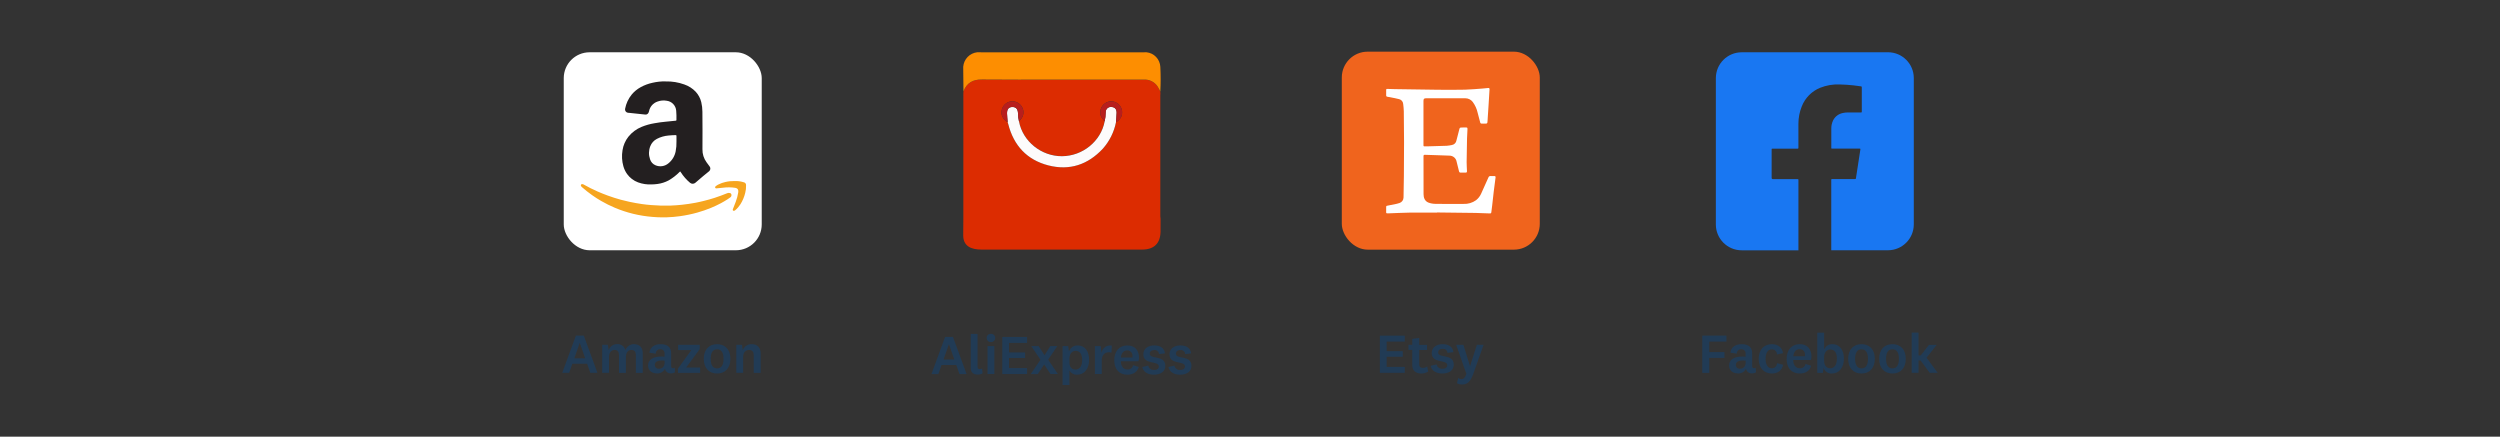 <?xml version="1.0" encoding="UTF-8"?><svg id="a" xmlns="http://www.w3.org/2000/svg" viewBox="0 0 1500 262"><rect x="0" y="0" width="1500" height="262" fill="#333333" stroke="none"/><defs><style>.cls-1{fill:#f0641d;}.cls-2{fill:#f6a51f;}.cls-3{fill:#fff;}.cls-4{fill:#fd8e01;}.cls-5{fill:#fdfbfb;}.cls-6{fill:#b81e1d;}.cls-7{fill:#dc2c01;}.cls-8{fill:#231f20;}.cls-9{fill:#213b55;}.cls-10{fill:#1977f2;}</style></defs><g><rect class="cls-3" x="338.25" y="31.37" width="118.79" height="118.79" rx="15.5" ry="15.5"/><g><path class="cls-8" d="M399.44,48.86c3.78-.1,7.55,.52,11.11,1.8,2.64,.89,5.02,2.42,6.92,4.44,1.6,1.76,2.74,3.9,3.29,6.2,.45,1.88,.68,3.81,.68,5.75,.1,7.5,.06,15.01,.03,22.5-.07,2.81,.8,5.57,2.46,7.83,.53,.73,1.08,1.48,1.63,2.21,.84,.82,.87,2.18,.06,3.02-.11,.13-.25,.23-.39,.32-2.24,1.73-4.35,3.61-6.51,5.44-.51,.44-1.03,.87-1.53,1.31-.91,.77-2.25,.77-3.16,0-2.18-1.83-4.05-3.97-5.57-6.37-.34-.53-.34-.52-.79-.08-1.94,1.97-4.14,3.66-6.54,5.04-2.04,1.07-4.25,1.79-6.54,2.1-1.21,.17-2.43,.27-3.67,.28-2.74,.14-5.5-.28-8.07-1.22-2.66-.98-4.96-2.74-6.62-5.04-1-1.41-1.74-2.98-2.21-4.64-.89-3.12-1.05-6.41-.51-9.61,.45-2.95,1.67-5.75,3.52-8.1,2.11-2.63,4.87-4.67,8-5.94,2.46-1,5.02-1.72,7.64-2.15,2.25-.42,4.51-.72,6.79-.93,2-.2,3.99-.41,5.99-.6,.21,.01,.39-.14,.41-.37v-.1c.06-1.83,0-3.67-.14-5.5-.23-3.14-2.66-5.67-5.79-6.01-1.79-.32-3.61-.15-5.32,.46-2.66,.86-4.66,3.08-5.19,5.82-.08,.46-.28,.9-.56,1.28-.41,.56-1.1,.84-1.79,.73-1.53-.21-3.08-.32-4.63-.49-1.5-.15-3-.32-4.5-.48-.34-.04-.68-.04-1.01-.08-1.1-.04-1.95-.97-1.91-2.07,0-.13,.01-.24,.04-.35,.59-3.12,1.95-6.06,3.97-8.54,1.48-1.77,3.28-3.25,5.29-4.36,2.24-1.25,4.66-2.15,7.17-2.69,2.6-.6,5.26-.89,7.92-.84h.06Zm6.44,36.02c0-1.22-.01-2.26,0-3.29,0-.42-.11-.55-.52-.53-1.43,.07-2.86,.07-4.29,.25-2.42,.21-4.77,.89-6.92,2-1.83,.94-3.25,2.52-3.99,4.44-.98,2.5-1.03,5.27-.13,7.81,.49,1.63,1.69,2.95,3.25,3.6,2.62,1.13,5.65,.66,7.82-1.2,2.22-1.8,3.74-4.33,4.29-7.13,.38-1.95,.55-3.94,.49-5.94h0Z"/><path class="cls-2" d="M397.86,130.42c-2.1,.03-4.21-.11-6.29-.27-3.95-.31-7.86-.93-11.72-1.88-3.73-.91-7.38-2.12-10.93-3.61-2.84-1.2-5.61-2.57-8.28-4.12-1.83-1.05-3.6-2.19-5.33-3.42-2.11-1.49-4.14-3.09-6.09-4.8-.28-.21-.51-.49-.65-.83-.17-.38,0-.82,.38-.97,.11-.04,.23-.07,.34-.06,.37,0,.73,.11,1.04,.32,2.64,1.49,5.34,2.86,8.13,4.08,2.04,.89,4.12,1.72,6.22,2.49,2.57,.94,5.18,1.76,7.81,2.49,1.69,.46,3.4,.87,5.12,1.24,2.52,.55,5.04,.98,7.58,1.36,1.8,.27,3.6,.44,5.41,.59,3.88,.34,7.76,.44,11.66,.32,2.26-.07,4.51-.25,6.77-.48,2.77-.28,5.5-.7,8.24-1.21,1.67-.31,3.32-.7,4.98-1.11,2.18-.53,4.35-1.15,6.48-1.83,2.57-.83,5.11-1.79,7.61-2.8,.53-.23,1.14-.25,1.69-.07,.42,.1,.73,.44,.82,.86,.14,.66-.13,1.34-.68,1.72-.56,.42-1.14,.84-1.74,1.21-1.28,.79-2.56,1.59-3.9,2.29-1.93,1.01-3.88,1.94-5.89,2.77-2.69,1.11-5.44,2.05-8.24,2.84-3.45,.97-6.95,1.69-10.49,2.18-2.55,.35-5.11,.58-7.68,.66-.79,.03-1.56,.03-2.35,.04h-.01Z"/><path class="cls-2" d="M440.78,108.62c1.84-.07,3.68,.18,5.44,.73,.9,.14,1.53,.97,1.41,1.87,.06,1.5-.11,3.01-.49,4.47-.58,2.45-1.56,4.78-2.91,6.91-.84,1.32-1.88,2.52-3.08,3.52-.07,.06-.14,.11-.21,.15-.34,.21-.7,.38-1.07,.08-.35-.3-.23-.68-.08-1.01,.56-1.43,1.17-2.84,1.67-4.29,.69-1.8,1.18-3.66,1.48-5.56,.07-.44,.06-.89-.01-1.32-.2-1-.98-1.31-1.84-1.48-2.42-.37-4.87-.38-7.29-.06-1.28,.11-2.56,.21-3.84,.38-.34,.1-.7-.06-.87-.37-.11-.34,.01-.7,.32-.9,.53-.45,1.13-.82,1.76-1.11,1.27-.63,2.62-1.1,3.99-1.41,1.84-.44,3.74-.63,5.64-.6h-.01Z"/></g></g><g><rect class="cls-1" x="805.08" y="31" width="118.79" height="118.79" rx="15.5" ry="15.5"/><path class="cls-3" d="M862.12,127.57c-5.54,0-11.08-.06-16.61,.01-3.97,.06-7.93,.28-11.9,.41-2.26,.07-1.88,.14-1.91-1.77v-1.97c-.07-.38,.17-.73,.53-.82h.13c1.88-.35,3.77-.75,5.65-1.14,.58-.13,1.14-.3,1.7-.49,1.42-.46,2.39-1.79,2.41-3.29,.08-4.36,.18-8.71,.21-13.07,.06-6.72,.1-13.43,.1-20.15,0-6.17-.06-12.35-.15-18.52-.01-1.46-.21-2.94-.37-4.4-.1-1.39-1.07-2.55-2.42-2.88-.83-.24-1.66-.42-2.52-.58-1.52-.3-3.02-.58-4.54-.86-.46-.08-.73-.3-.73-.82v-3.26c0-.41,.15-.65,.6-.62,1.55,.06,3.08,.1,4.63,.13,8.48,.13,16.96,.28,25.46,.37,5.51,.06,11.03,.08,16.54-.04,3.6-.08,7.19-.45,10.79-.7,1.07-.07,2.12-.18,3.18-.31,.65-.07,.84,.2,.82,.82-.21,3.26-.39,6.53-.6,9.77-.15,2.45-.32,4.89-.48,7.33-.06,.96-.08,1.9-.21,2.84-.08,.28-.3,.49-.56,.58-.97,.07-1.96,.04-2.93,.03-.44,0-.79-.32-.84-.76-.51-1.93-1-3.87-1.52-5.79-.51-2.31-1.5-4.49-2.9-6.4-1.04-1.42-2.7-2.25-4.46-2.26-7.85-.01-15.71-.01-23.56,0-1.22,0-1.58,.38-1.58,1.6v26.36c0,.87,.04,.89,.94,.87,.82-.03,1.63,0,2.45-.01,3.52-.1,7.03-.17,10.55-.31,1.04-.08,2.07-.24,3.09-.45,1.43-.23,2.56-1.36,2.77-2.8,.58-2.38,1.18-4.74,1.83-7.1,.11-.3,.37-.52,.69-.59,1.15-.07,2.31-.04,3.47-.03,.63,0,.63,.48,.62,.91-.08,1.88-.23,3.76-.27,5.64-.11,4.71-.2,9.44-.24,14.15-.01,1.79,.14,3.59,.2,5.37,.03,.84-.15,1-.98,1.01h-2.45c-1.04,0-1.2-.13-1.43-1.13-.44-1.8-.89-3.61-1.34-5.41-.35-2.14-2.22-3.68-4.39-3.66-2.94-.14-5.89-.21-8.85-.31-1.93-.06-3.85-.1-5.78-.18-.62-.03-.86,.18-.86,.82,0,7.61,0,15.2,.03,22.81,0,2.19,.77,4.18,2.94,5.04,1.38,.51,2.84,.76,4.32,.76,5.56,.08,11.13,.06,16.68,.03,2.7,.14,5.36-.65,7.55-2.22,1.31-1.03,2.35-2.36,3.04-3.88,1.49-3.23,2.95-6.48,4.37-9.73,.17-.58,.73-.96,1.34-.9,.75,.03,1.49,0,2.25,.01,.55,0,.79,.28,.72,.83-.38,2.86-.76,5.71-1.11,8.57-.32,2.67-.59,5.36-.9,8.05-.17,1.42-.38,2.83-.53,4.25-.07,.58-.35,.76-.9,.73-2.86-.11-5.71-.25-8.57-.3-7.71-.11-15.43-.18-23.15-.28v.11h-.06Z"/></g><path class="cls-10" d="M1132.82,31.37h-87.81c-8.55,0-15.5,6.93-15.5,15.5h0v87.81c0,8.55,6.93,15.5,15.5,15.5h34.04v-42.31c.01-.3-.13-.41-.41-.39h-14.89q-.76,0-.77-.79v-17.05c-.04-.38,.15-.48,.48-.45h15.16c.32,.03,.45-.13,.42-.44v-.48c0-4.63-.01-9.25,0-13.88-.01-3.63,.68-7.23,2.04-10.59,2-5.06,5.98-9.1,11.03-11.14,3.66-1.46,7.59-2.15,11.53-2,2.83,.04,5.65,.27,8.47,.56,1.41,.15,2.81,.35,4.21,.55,.76,.1,.76,.11,.76,.87v13.88c0,1.07,.1,.96-1,.96h-7.75c-.82,0-1.62,.11-2.41,.28-2.6,.44-4.84,2.07-6.03,4.42-.75,1.55-1.13,3.23-1.1,4.95v11.2c0,.87-.1,.84,.83,.84h16.3c.32-.01,.38,.15,.32,.42-.06,.31-.1,.62-.14,.93-.68,4.35-1.34,8.69-2.01,13.05-.17,1.13-.37,2.26-.52,3.4-.06,.37-.21,.52-.56,.48-.15-.01-.31,0-.48,0h-12.94c-.94,0-.83-.01-.83,.84v41.86h34.02c8.55,0,15.5-6.93,15.5-15.5V46.85c0-8.55-6.93-15.5-15.5-15.5h.04Z"/><g><path class="cls-9" d="M352.29,218.26h-8.89l-1.9,5.44h-4.15l8.19-22.32h4.74l8.19,22.32h-4.28l-1.9-5.44Zm-7.72-3.28h6.55l-3.23-9.18h-.07l-3.23,9.18h-.01Z"/><path class="cls-9" d="M380.46,206.5c3.01,0,5.18,1.8,5.18,5.32v11.9h-4.11v-10.66c0-1.87-.73-3.08-2.7-3.08-1.74,0-3.28,1.21-3.28,4.28v9.45h-4.15v-10.66c0-1.87-.73-3.08-2.67-3.08-1.77,0-3.31,1.24-3.31,4.3v9.42h-4.11v-16.81h3.38l.51,3.23c.7-2.24,2.81-3.73,5.15-3.64,2.26-.14,4.3,1.35,4.88,3.54,.83-2.17,2.93-3.59,5.25-3.54v.03Z"/><path class="cls-9" d="M402.68,219.62c0,.97,.46,1.31,1.17,1.31,.35,0,.69-.11,.97-.34l.17,2.81c-.73,.42-1.56,.65-2.41,.63-1.22,.08-2.41-.49-3.11-1.5-.21-.39-.38-.8-.51-1.24-.9,1.83-2.83,2.91-4.85,2.74-3.08,0-5.27-1.74-5.27-4.78,0-3.35,2.81-5.34,8.06-5.34,.62,0,1.22,.04,1.84,.1v-1.87c.14-1.28-.79-2.43-2.07-2.57-.18-.01-.37-.01-.53,0-1.32-.14-2.5,.83-2.64,2.15-.01,.15-.01,.32,0,.49l-3.88-.6c.34-3.23,2.97-5.11,6.72-5.11,4.18,0,6.34,1.87,6.34,5.41v7.72h0Zm-3.94-3.25c-.37-.03-.87-.1-1.36-.1-2.94,0-4.51,.87-4.51,2.7-.01,1.24,.97,2.25,2.21,2.26,.11,0,.23,0,.34-.01,1.67,0,3.35-1.04,3.35-3.67v-1.17h-.01Z"/><path class="cls-9" d="M411.67,220.54h8.42v3.18h-13.33v-2.55l8.06-11.13h-7.96v-3.14h12.97v2.57l-8.16,11.05Z"/><path class="cls-9" d="M430.25,224.11c-4.74,0-7.99-3.18-7.99-8.82s3.23-8.79,7.99-8.79,7.99,3.18,7.99,8.79-3.21,8.82-7.99,8.82Zm0-14.53c-2.57,0-3.84,2.01-3.84,5.71s1.27,5.75,3.84,5.75,3.88-2.01,3.88-5.75-1.31-5.71-3.88-5.71Z"/><path class="cls-9" d="M445.65,210.14c.83-2.29,3.05-3.77,5.49-3.64,3.08,0,5.25,1.94,5.25,5.44v11.76h-4.15v-10.63c0-1.87-.83-3.11-2.74-3.11s-3.61,1.21-3.61,4.3v9.42h-4.11v-16.81h3.38l.51,3.23v.03Z"/></g><g><path class="cls-9" d="M1021.36,223.7v-22.32h14.5v3.57h-10.3v6.29h9.13v3.47h-9.13v8.99h-4.21Z"/><path class="cls-9" d="M1051.3,219.62c0,.97,.46,1.31,1.17,1.31,.35,0,.69-.11,.97-.34l.17,2.81c-.73,.42-1.56,.65-2.41,.63-1.22,.08-2.41-.49-3.11-1.5-.21-.39-.38-.8-.51-1.24-.9,1.83-2.83,2.91-4.85,2.74-3.08,0-5.27-1.74-5.27-4.78,0-3.35,2.81-5.34,8.06-5.34,.62,0,1.22,.04,1.84,.1v-1.87c.14-1.28-.79-2.43-2.07-2.57-.18-.01-.37-.01-.53,0-1.32-.14-2.5,.83-2.64,2.15-.01,.15-.01,.32,0,.49l-3.88-.6c.34-3.23,2.97-5.11,6.72-5.11,4.18,0,6.34,1.87,6.34,5.41v7.72h0Zm-3.94-3.25c-.37-.03-.87-.1-1.36-.1-2.94,0-4.51,.87-4.51,2.7-.01,1.24,.97,2.25,2.21,2.26,.11,0,.22,0,.34-.01,1.67,0,3.35-1.04,3.35-3.67v-1.17h-.01Z"/><path class="cls-9" d="M1063.13,206.5c3.81,0,6.32,2.17,6.65,5.41l-3.61,.77c.04-1.65-1.25-3.02-2.91-3.07h-.1c-2.55,0-3.81,2.31-3.81,5.71s1.27,5.68,3.84,5.68c1.67-.01,3.02-1.39,3.01-3.07v-.04l3.64,.97c-.56,3.28-3.08,5.25-6.65,5.25-4.85,0-7.96-3.31-7.96-8.79s3.11-8.82,7.89-8.82h.01Z"/><path class="cls-9" d="M1083.31,218.36l3.4,1.1c-.9,3.28-3.71,4.64-6.82,4.64-4.84,0-7.92-3.14-7.92-8.69s3.08-8.92,7.96-8.92c4.57,0,6.95,3.21,6.95,7.29,0,.76-.11,1.52-.34,2.24h-10.63c.1,3.11,1.58,4.95,4.01,4.95,1.63,.14,3.09-1,3.38-2.6h.01Zm-.37-4.61c.03-.28,.04-.56,.03-.83,.18-1.7-1.05-3.23-2.76-3.42-.11,0-.24-.01-.35-.01-2.21,0-3.61,1.6-3.88,4.28h6.96Z"/><path class="cls-9" d="M1094.48,209.73c.77-2.04,2.77-3.35,4.95-3.23,4.51,0,6.92,3.67,6.92,8.69,0,5.27-2.81,8.92-7.19,8.92-2.25,.15-4.3-1.25-4.98-3.4l-.46,3.01h-3.35v-24.12h4.11v10.15h0Zm0,6.74c0,3.21,1.8,4.51,3.61,4.51,2.41,0,4.04-1.94,4.04-5.75s-1.5-5.54-3.98-5.54c-1.87,0-3.67,1.48-3.67,4.68v2.11h0Z"/><path class="cls-9" d="M1116.9,224.11c-4.74,0-7.99-3.18-7.99-8.82s3.23-8.79,7.99-8.79,7.99,3.18,7.99,8.79-3.21,8.82-7.99,8.82Zm0-14.53c-2.57,0-3.84,2.01-3.84,5.71s1.27,5.75,3.84,5.75,3.88-2.01,3.88-5.75-1.31-5.71-3.88-5.71Z"/><path class="cls-9" d="M1135.48,224.11c-4.74,0-7.99-3.18-7.99-8.82s3.23-8.79,7.99-8.79,7.99,3.18,7.99,8.79-3.21,8.82-7.99,8.82Zm0-14.53c-2.57,0-3.84,2.01-3.84,5.71s1.27,5.75,3.84,5.75,3.88-2.01,3.88-5.75-1.31-5.71-3.88-5.71Z"/><path class="cls-9" d="M1162.65,223.7h-4.81l-5.49-7.41h-1.24v7.41h-4.11v-24.12h4.11v13.67h1.31l4.98-6.34h4.64l-6.12,7.72,6.72,9.09h0Z"/></g><g><path class="cls-9" d="M842.85,223.7h-14.94v-22.32h14.94v3.57h-10.86v5.75h9.66v3.35h-9.66v6.08h10.86v3.57Z"/><path class="cls-9" d="M856.88,222.9c-1.18,.8-2.59,1.22-4.01,1.21-3.33,0-5.51-1.6-5.51-5.15v-8.99h-2.28v-3.08h2.28v-3.57l4.15-.53v4.11h4.71v3.08h-4.71v8.48c0,1.6,.83,2.28,2.14,2.28,.96,0,1.9-.31,2.67-.87l.56,3.04h0Z"/><path class="cls-9" d="M861.96,218.62c.31,1.63,1.79,2.76,3.45,2.64,1.77,0,2.94-.7,2.94-2.11,0-3.71-9.32-.77-9.32-7.31,0-3.4,2.87-5.34,6.51-5.34,3.84,0,6.12,1.7,6.51,4.78l-3.57,.44c-.08-1.42-1.31-2.5-2.74-2.42-.06,0-.11,0-.17,.01-1.67,0-2.67,.8-2.67,2.17,0,3.67,9.35,.56,9.35,7.31,0,3.45-2.91,5.32-6.88,5.32-3.57,0-6.39-1.6-6.99-4.61l3.57-.87h.01Z"/><path class="cls-9" d="M886.13,206.89h4.01l-6.19,17.48c-1.7,4.74-3.67,6.34-6.75,6.34-1.05,0-2.1-.27-3.01-.8l.7-3.14c.56,.45,1.25,.7,1.97,.7,1.41,0,2.07-.68,2.98-3.18l-6.15-17.41h4.35l3.94,12.77h.07l4.08-12.77h0Z"/></g><g><g><path class="cls-7" d="M578.08,54.85c1.94-5.12,5.64-7.2,11.11-7.13,14.67,.17,29.35,.06,44.04,.06h53.12c3.15-.15,6.16,1.28,8,3.83,.69,1.07,1.31,2.19,1.84,3.35l.07,1.13c-.03,.35-.07,.69-.07,1.04v72.56c0,.58,.1,1.15,.15,1.73,0,1.39,0,2.8-.01,4.19v3.15c-.03,7.17-3.81,10.98-11.03,10.98h-96.44c-6.22,0-10.84-2.05-10.93-8.37-.03-.08,.08-10.15,.08-10.45V57.68c-.04-.94-.01-1.88,.06-2.81h0Zm26.53,18.47c.11,.32,.23,.65,.31,.98,3.25,12.97,11.22,21.6,24.18,24.91,12.69,3.25,23.66-.45,32.59-10.03,4.01-4.49,6.74-9.97,7.9-15.88,3.12-1.5,4.54-5.19,3.21-8.4-1.17-2.84-4.12-4.51-7.16-4.05-3.4,.66-5.77,3.77-5.49,7.22,.11,2.05,1.48,3.33,2.63,4.77-2.25,11.87-13.21,20.8-25.61,20.84-12.45,.06-23.52-8.9-25.78-20.84,.38-.45,.73-.9,1.13-1.34,1.74-1.97,2.05-4.84,.79-7.14-1.29-2.43-3.92-3.84-6.65-3.54-3.07,.39-5.44,2.86-5.74,5.94-.41,2.41,1.14,5.15,3.7,6.55h0Z"/><path class="cls-4" d="M578.08,54.85l-.15-14.77c.34-4.57,3.9-8.24,8.45-8.73,.98,0,1.98,.04,2.97,.04h97.06c.46,0,.93-.03,1.39-.04,4.6,.42,8.19,4.16,8.41,8.78,.25,4.94,.25,9.87-.01,14.8-.53-1.15-1.15-2.28-1.84-3.35-1.86-2.55-4.87-3.99-8-3.83-17.71,.03-35.41,.03-53.12,0-14.68,0-29.35,.11-44.04-.06-5.47-.06-9.17,2.01-11.11,7.13v.03Z"/><path class="cls-5" d="M611.4,72.88c2.26,11.94,13.35,20.9,25.78,20.84,12.41-.06,23.36-8.97,25.61-20.84,.41-1.8,.62-3.64,.63-5.49-.08-1.7,1.22-3.14,2.93-3.22,.2,0,.39,0,.58,.03,1.96,.08,3.08,1.28,3.04,3.45-.04,1.9-.24,3.8-.38,5.7-1.17,5.91-3.9,11.39-7.9,15.88-8.93,9.58-19.89,13.26-32.59,10.03-12.94-3.31-20.91-11.94-24.18-24.91-.08-.34-.21-.66-.31-.98-.13-1.73-.32-3.45-.38-5.18-.08-2.69,.98-3.95,3.21-3.97,2.21-.01,3.28,1.2,3.38,3.9,0,1.62,.2,3.23,.59,4.8v-.03Z"/><path class="cls-6" d="M669.59,73.33c.13-1.9,.34-3.8,.38-5.7,.04-2.15-1.08-3.36-3.04-3.45-1.69-.24-3.23,.93-3.47,2.62-.03,.2-.04,.39-.03,.58,0,1.84-.23,3.68-.63,5.49-1.15-1.43-2.52-2.71-2.63-4.77-.28-3.45,2.08-6.55,5.49-7.22,3.04-.46,5.99,1.21,7.16,4.05,1.32,3.21-.08,6.89-3.21,8.4h-.01Z"/><path class="cls-6" d="M611.4,72.88c-.39-1.58-.59-3.18-.59-4.8-.1-2.69-1.17-3.91-3.38-3.9-2.22,.01-3.28,1.28-3.21,3.97,.06,1.73,.24,3.46,.38,5.18-2.56-1.39-4.12-4.15-3.7-6.55,.3-3.08,2.69-5.54,5.74-5.94,2.74-.28,5.37,1.13,6.65,3.54,1.27,2.31,.96,5.16-.79,7.14-.39,.44-.75,.89-1.13,1.34h.01Z"/></g><g><path class="cls-9" d="M573.79,218.99h-8.86l-1.9,5.43h-4.14l8.16-22.25h4.73l8.16,22.25h-4.26l-1.9-5.43h.01Zm-7.69-3.26h6.53l-3.23-9.16h-.07l-3.23,9.16h.01Z"/><path class="cls-9" d="M589.57,224.01c-.94,.51-2,.75-3.07,.73-2.24,0-4.06-1.07-4.06-3.99v-20.38h4.09v19.62c0,1.03,.46,1.5,1.36,1.5,.49,0,.97-.15,1.36-.44l.3,2.97h.01Z"/><path class="cls-9" d="M594.54,205.22c-1.36,.06-2.5-1.01-2.56-2.36s1.01-2.5,2.36-2.56h.2c1.36-.07,2.52,.97,2.59,2.33s-.97,2.52-2.33,2.59h-.25Zm2.07,2.43v16.75h-4.09v-16.75h4.09Z"/><path class="cls-9" d="M616.25,224.42h-14.88v-22.25h14.88v3.56h-10.83v5.72h9.62v3.33h-9.62v6.06h10.83v3.56h0Z"/><path class="cls-9" d="M626.53,218.72h-.07l-3.77,5.7h-4.23l5.82-8.57-5.53-8.2h4.43l3.5,5.46h.07l3.43-5.46h4.23l-5.53,8.16,5.86,8.59h-4.43l-3.8-5.7h0Z"/><path class="cls-9" d="M641.39,210.79c.79-2.17,2.88-3.6,5.19-3.53,4.5,0,6.89,3.66,6.89,8.66,0,5.26-2.8,8.89-7.16,8.89-1.91,.13-3.73-.86-4.67-2.53v8.72h-4.09v-23.35h3.36l.46,3.14h.01Zm.27,6.82c0,2.87,1.8,4.14,3.6,4.14,2.41,0,4.04-1.93,4.04-5.7s-1.5-5.53-3.97-5.53c-1.87,0-3.67,1.46-3.67,4.63v2.46Z"/><path class="cls-9" d="M666.88,211.59c-.55-.15-1.13-.24-1.7-.24-2.33,0-4.14,1.7-4.14,4.96v8.09h-4.09v-16.75h3.46l.46,4.06c.7-2.93,3.07-4.92,6.23-4.33l-.24,4.19h.01Z"/><path class="cls-9" d="M679.84,219.09l3.4,1.1c-.9,3.26-3.7,4.63-6.79,4.63-4.82,0-7.89-3.14-7.89-8.66s3.07-8.89,7.93-8.89c4.56,0,6.93,3.19,6.93,7.26,0,.76-.11,1.5-.34,2.24h-10.59c.1,3.09,1.56,4.92,3.99,4.92,1.63,.14,3.08-.98,3.36-2.6h-.01Zm-.37-4.59c.03-.28,.04-.55,.03-.83,.18-1.7-1.05-3.23-2.76-3.42-.11,0-.23-.01-.35-.01-2.19,0-3.6,1.6-3.87,4.26h6.95Z"/><path class="cls-9" d="M688.94,219.35c.31,1.62,1.79,2.76,3.43,2.63,1.77,0,2.93-.7,2.93-2.1,0-3.7-9.3-.76-9.3-7.3,0-3.4,2.87-5.33,6.5-5.33,3.83,0,6.09,1.7,6.5,4.77l-3.56,.44c-.08-1.42-1.31-2.5-2.73-2.42-.06,0-.11,0-.17,.01-1.66,0-2.66,.8-2.66,2.17,0,3.66,9.32,.56,9.32,7.3,0,3.43-2.9,5.3-6.86,5.3-3.56,0-6.36-1.6-6.96-4.6l3.56-.87h0Z"/><path class="cls-9" d="M704.62,219.35c.31,1.62,1.79,2.76,3.43,2.63,1.77,0,2.93-.7,2.93-2.1,0-3.7-9.3-.76-9.3-7.3,0-3.4,2.87-5.33,6.5-5.33,3.83,0,6.09,1.7,6.5,4.77l-3.56,.44c-.08-1.42-1.31-2.5-2.73-2.42-.06,0-.11,0-.17,.01-1.66,0-2.66,.8-2.66,2.17,0,3.66,9.32,.56,9.32,7.3,0,3.43-2.9,5.3-6.86,5.3-3.56,0-6.36-1.6-6.96-4.6l3.56-.87h0Z"/></g></g></svg>